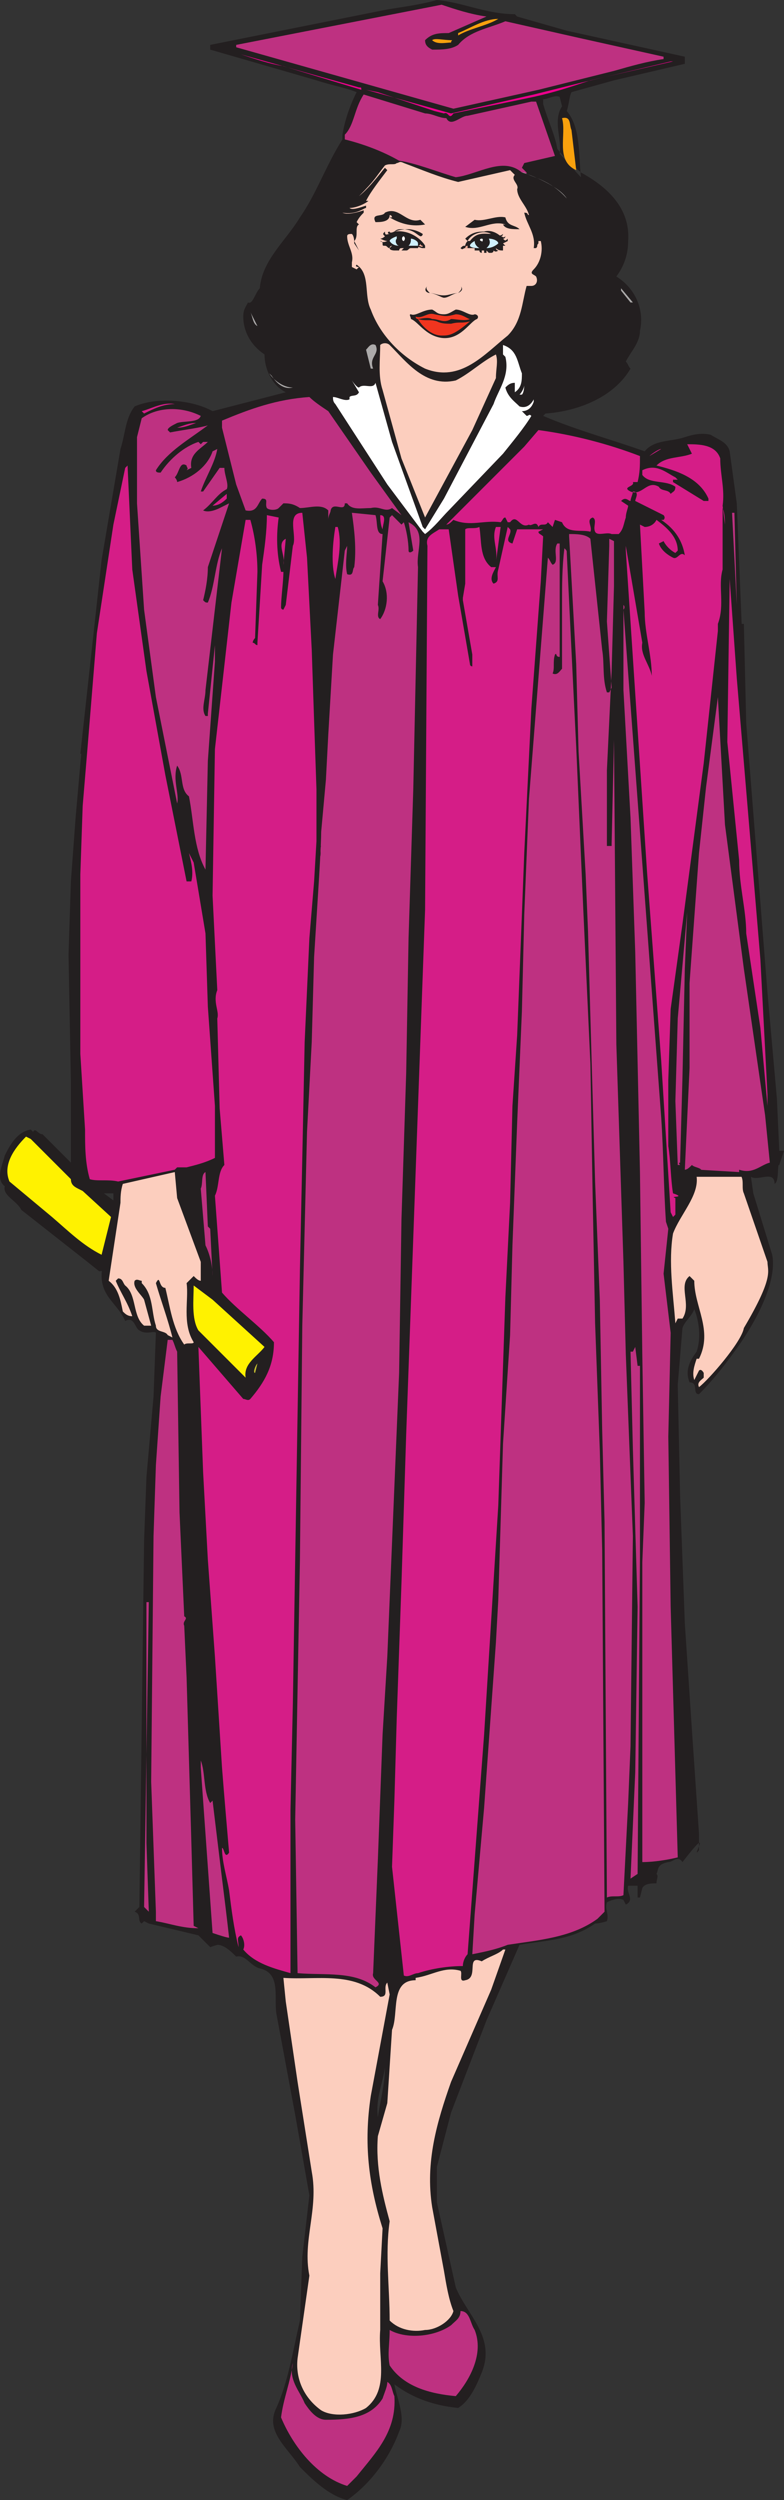 <svg xmlns="http://www.w3.org/2000/svg" width="249.016" height="793.5"><rect width="100%" height="100%" fill="#333333" stroke="none"/><path fill="#231f20" fill-rule="evenodd" d="m31.516 403.5-3.75-3-21-16.5c-1.5-3-6-4.5-5.25-7.5-3-2.25-.75-6.75 0-9.75 1.5-3 3.75-7.5 8.25-8.25l.75.75c.75-1.5 1.5.75 3 .75l9 9v-25.5l-.75-40.5.75-23.25 1.5-20.25 2.25-25.5s170.25-34.5 210-36l.75 31.5 6.75 85.5 3 33.75.75 16.5h1.5l-1.5 4.5c-29.25 4.5-216 33.75-216 33.75m4.5-24.75h-3l3 2.25v-2.25m156.75 231s-2.25.75-3.75.75c-7.5 5.25-15 5.25-24 6.75l-10.5 24-11.25 29.25-4.5 17.25V699l6 27c3.75 9 12.75 15.75 8.25 27-1.5 3.75-3.75 9-7.5 11.25-7.5-.75-14.25-3-20.25-7.5.75 4.5 3.75 10.5 1.5 15-3 8.25-9 16.5-16.5 21.75-6-1.5-11.25-6.75-15-10.5-3.75-6-11.25-11.25-7.5-18.75 3.75-8.25 5.25-18 7.5-27.75l.75-20.25 2.25-19.5-4.5-25.5-6-32.25c-.75-5.25 1.5-12.75-5.25-14.25-3-.75-4.5-4.5-7.5-3.75-1.5-1.5-3.75-3.75-6-3.75 9-11.25 121.5-15.75 123.75-7.5M120.016 672c-.75-6 1.5-10.5 2.25-15.75 0 5.25-1.5 10.5-2.25 15.75"/><path fill="#231f20" fill-rule="evenodd" d="M233.266 429c-3.75 5.25-7.5 9.75-11.25 13.5-2.25 0 0-3.75-3-3.75-1.5-3.75 0-6.75 2.25-9.75 1.5-4.5.75-9.75-.75-13.5-.75 2.25-3 3.75-3.75 6l-1.5 18 .75 35.25 1.5 40.5 2.25 33.75 2.25 33v5.25c-3 3.75 5.25-9.75-5.25 3.75-1.5-2.25-3 0-4.5 0-3.75.75-3 2.25-3.75 3.75.75.75 0 1.5 0 3-1.5 0-3.75 0-4.5 1.5l-.75 3h-.75v-3.75h-3c-.75 2.25 2.25 4.5-.75 6l-.75-1.5c-1.5-.75-3.75 0-5.25.75-.75 2.25.75 3.75 0 6-12-4.5-110.25 2.25-126 8.25l-3.75-3.75-15.75-3.75-1.5-.75-.75.75c-1.5-.75 0-3-2.25-3.75l1.5-1.5 1.5-116.25.75-20.25 2.25-25.5.75-20.25c-.75-.75-3 .75-5.25-.75-1.5-.75-1.5-4.5-4.5-3-3-6.75-9.75-8.25-6.75-19.5 81-16.5 214.5-30.75 214.5-30.75-.75 1.5 0 6-1.5 6.75 0-4.5-5.25-.75-7.5-2.25l.75 5.25 6 19.5c1.5 7.5-3.75 19.5-12 30.75m3-213.75-2.25-55.5-2.25-16.5c-.75-3-3.75-3.75-6-5.25-3-.75-6 0-8.25.75-4.5 1.5-9.75.75-12.75 4.5-10.5-3.75-21.75-6.75-32.25-11.25l.75-.75c10.5-.75 21.75-5.25 27-14.25-.75-.75-.75-1.5-1.5-2.25 1.5-3 4.5-6 4.5-9.75 1.5-6.75-1.5-13.5-7.5-17.25 2.25-3 3.75-6.75 3.75-11.25.75-10.5-6.75-17.25-15-21.75 0 0-5.25-4.5-7.5-7.5-.75-4.5-3-9-4.5-14.25v-1.5c1.5 0 3.75-1.5 5.25-.75l.75 3c-3 4.5 0 10.5-.75 15 0 0 5.25 6 6.75 7.5-.75-6.75 0-15.75-4.5-21 .75-2.25.75-4.5 1.5-6l13.5-3.75 22.5-5.25V18l-37.5-8.25-15.75-4.5-.75-.75c-9 0-16.5-3.75-24.75-4.5-5.25 1.5-11.25 2.25-15.75 3l-56.25 11.25v1.5l33.75 9.75c4.5 1.5 9 2.25 12.75 3.75-2.25 4.5-3.75 9-4.5 13.5v1.5c-5.25 8.25-8.25 17.25-13.5 24.75-4.5 7.5-12 13.5-12.75 22.5-1.5 1.5-2.25 5.25-3.75 4.5-.75 1.5-1.5 2.25-1.5 4.5 0 4.5 2.25 9 6.75 12 0 4.5 2.25 9.75 6.75 12l-23.25 6c-6.75-3.75-18-4.5-24.75-1.5-3 3.75-3 9-4.5 13.5l-6 35.25-6.75 61.5c30.75-2.25 210.75-24 210.75-24"/><path fill="#be3181" fill-rule="evenodd" d="M109.516 44.25c6 1.5 12 3.75 17.25 6.75 5.25.75 12.75 3.75 18 5.25 6.75-.75 15-6.75 21-1.5.75 0 1.5.75 1.5 0l-1.5-1.5.75-1.5 9.75-2.25-6-17.25h-1.5l-20.25 4.5c-2.25 0-5.25 3.75-6.75.75-2.25 0-4.5-1.5-6.75-1.5l-19.5-6c-3 4.5-3 9.75-6 12.75v1.5"/><path fill="#fccebe" fill-rule="evenodd" d="M115.516 66.75v.75c-.75.75-1.5 1.5-2.25 3l.75.75c-1.5.75 0 3.75-1.5 5.25l1.5 3-1.5-2.25c0-.75 0-2.25-.75-3-.75 0-1.5 0-1.5.75 0 3 2.25 5.25 1.5 8.25v1.5l1.5.75.75-.75s-1.5 0-.75-.75c4.5 3 2.25 9.75 4.5 14.25 3 8.25 9.75 15 17.25 18.75 11.25 4.5 18.75-4.5 26.25-10.5 4.5-4.5 4.5-10.5 6-15.75h1.5c1.5 0 2.25-1.5 1.5-3-.75-.75-2.25-.75-.75-2.25 2.25-2.25 3-6 2.25-9h-.75v.75c-.75.75 0 .75-.75 1.5h-.75c.75-4.5-2.25-7.5-3-11.25 1.5 0 .75.75 1.5.75-.75-3-3.75-5.25-3.75-8.25.75-1.5-2.25-3-.75-4.5l-1.5-1.5-16.5 3.75c-6-1.5-11.25-3.75-17.25-6-1.5-.75-1.5 0-2.25 0-.75.75-2.25 0-3.75.75-3 3.75-3 4.5-8.25 9.75 3.75-3 7.5-8.25 8.25-9l.75.75c-2.25 3-5.25 6.75-6.75 9.75h.75c-.75.75-3.75 2.25-6 2.25.75.75 3 0 5.25-.75V66c-.75 0-3 2.25-7.5 1.5 1.5.75 4.5 0 6.75-.75"/><path fill="#be3181" fill-rule="evenodd" d="m154.516 5.25-12 5.25c-3 0-5.25 0-7.5 2.25 0 1.5.75 2.25 2.25 3 3 0 6 0 8.25-1.5 3.75-4.5 9.75-5.25 15-7.5l23.25 5.25 27 6v.75c-5.25.75-10.5 2.25-15.75 3.75l-24 6-27 6-69-19.5v-.75l65.25-12.75c4.5 1.5 9 3 14.25 3.75"/><path fill="#f9a10d" fill-rule="evenodd" d="M158.266 6c-3.75 2.25-9 3-12.75 5.25v-.75c3.75-1.5 8.25-4.5 12.75-4.5m-15 7.5c-1.5 0-4.5.75-6-.75.75-.75 3.75 0 6 0 .75 0 0 0 0 .75"/><path fill="#ec008c" fill-rule="evenodd" d="m71.266 15.75 2.25.75-2.25-.75m3 .75 2.25.75-2.25-.75m39.75 11.25c.75 0 .75 0 .75.75L90.016 21c-4.5-.75-9-2.25-13.5-3.75l37.5 10.5m73.5-2.25c-6.75 2.25-11.25 3.75-18 5.25l-25.5 5.25c-1.5 2.25-1.5-.75-3 0l-3-.75-18-6-3.75-.75 27 7.5 26.25-6 15-3.75 28.5-6.75h.75l-26.25 6"/><path fill="#f9a10d" fill-rule="evenodd" d="m181.516 41.25 1.5 12.75c-6.75-3-3-11.25-4.5-16.5 3-.75 2.25 2.25 3 3.75"/><path fill="#231f20" fill-rule="evenodd" d="m133.516 69.75 1.5 1.5c-3.75.75-7.5 0-11.25-2.25h.75s0-.75-.75-.75c0 2.25-3 2.25-4.5 2.25-1.5-3 2.25-1.5 3-3 4.5-2.25 6.75 3.75 11.25 2.25m27-.75c.75 3 3 2.25 4.5 3.75-2.25 0-4.5 0-5.25-1.5h.75c-4.5-1.5-8.25 2.25-12.75.75l3-2.25c3 .75 6.75-1.5 9.75-.75"/><path fill="#acaaaa" fill-rule="evenodd" d="M197.266 91.5v.75l3 3.75h.75l-3.75-4.5m-115.5 12c-1.5-.75-1.5-3-2.25-4.5l2.25 4.5m-3-2.25.75 2.25-.75-2.25"/><path fill="#fccebe" fill-rule="evenodd" d="M123.766 109.5c5.25 5.25 11.25 13.5 21 11.25 4.5-2.25 8.25-6 12.75-8.25.75 2.25 0 4.5 0 7.5l-7.5 16.5-15 27.75-7.5-18.75-6-21.75c-1.5-4.5-.75-9.75-.75-14.25.75-.75 2.25-.75 3 0"/><path fill="#acaaaa" fill-rule="evenodd" d="M119.266 109.5c1.5 3-2.25 3.75-.75 7.5h-.75l-1.5-6c.75-.75 1.5-2.25 3-1.5"/><path fill="#fff" fill-rule="evenodd" d="M165.766 118.5c0 2.25 0 4.5-2.25 6v-3c-1.5 0-2.25.75-3 1.5.75 3 3 4.5 4.5 6 2.25.75 3.75-.75 4.5-2.25v.75c-.75 2.25-2.25 3-3.75 3l1.5 1.5c.75 0 .75-.75 1.5 0-2.25 3.75-6 8.25-9 12l-17.25 18c-2.25 2.25-4.5 5.25-7.5 7.5l-.75-.75-11.25-15-16.5-25.5c-.75-.75-.75-1.5-.75-2.25 1.5 0 3.75 1.5 5.25.75V126c.75-.75 2.25 0 3-1.5l-2.25-3.75s1.5 2.25 2.25 2.25c1.5-1.5 4.5.75 5.25-1.5l5.25 18.75 9.75 27 .75.75 6-9.75 15.75-30c1.5-4.5 5.25-9 3.75-15l-.75-.75v-3c4.5 1.5 4.5 5.25 6 9"/><path fill="#acaaaa" fill-rule="evenodd" d="M93.016 123c-3 .75-5.25-1.5-6.75-3.75l-.75-.75c1.5 2.25 4.5 4.5 7.5 4.5"/><path fill="#fff" fill-rule="evenodd" d="M165.766 125.25h-.75c.75-.75 1.5-2.25 1.5-3 0 0 0 2.25-.75 3"/><path fill="#be3181" fill-rule="evenodd" d="m104.266 130.5 13.5 19.5 9.75 13.5-3-2.25c-2.25 1.5-3.75-.75-6.75 0-3 0-6 .75-7.5-1.5h-.75c0 3-3.75-.75-4.5 2.25 0 .75-.75 1.5-.75 3v-3c-2.25-2.25-6-.75-9-.75-2.25-1.5-3.75-1.5-5.25-1.5l-1.5 1.5c-.75.75-3 .75-3.75 0-.75-1.5.75-3-1.5-3-1.5 1.5-1.5 4.5-5.25 3.75l-3-8.25-4.5-18v-2.25c9-3.75 17.25-6.75 27.75-7.5 1.5 1.5 3.75 3 6 4.5"/><path fill="#d51d87" fill-rule="evenodd" d="M55.516 128.25c-3.75 0-6.75 1.5-9.75 3l-.75-.75c3-.75 6.75-3 10.5-2.25"/><path fill="#be3181" fill-rule="evenodd" d="M63.766 132c-.75 2.25-5.25 1.5-7.5 2.25-1.5.75-3 1.5-3 2.25l.75.75c3.75-.75 9.75-1.5 12-2.25-6 4.5-12.75 8.25-16.5 14.25 0 .75.75.75 1.5.75 3-4.5 7.5-8.25 12-9.75l.75.75.75-.75h1.5c-2.25 2.25-6 3.75-5.25 8.25l-1.5.75c.75-.75 0-.75 0-1.5-2.25-1.5-2.25 2.25-3.75 3.75 0 0 .75.75.75 1.5 5.25-1.5 9.75-5.25 11.25-9.75l1.5-.75c-.75 4.5-3.75 9-5.25 13.5h.75l5.25-7.5h1.5c0 2.25 1.5 5.25.75 6.75-3 1.5-4.5 4.5-7.5 6.75 1.5.75 3.75 0 5.25-.75l3-1.5-6.75 20.25c0 3.75-.75 7.5-1.5 10.5.75.75.75.75 1.5.75 2.25-5.25 2.25-12 4.5-17.25l-5.25 45c0 3-1.5 6 0 8.25h.75v-.75l2.25-21.75V210l-2.25 31.5-.75 34.5c-3.75-6.75-3.75-15.75-5.25-23.25-3-2.25-1.5-6.75-3.75-9.75-1.5 4.5.75 9 0 12l-6.75-33.75-3.75-27.75-2.25-33.75v-21l1.5-6c5.25-3.75 12.75-3.75 18.75-.75"/><path fill="#d51d87" fill-rule="evenodd" d="M62.266 134.25c-2.25.75-3.75 1.5-6 1.5 2.25-.75 3.75-1.5 6-1.5m141 10.5c0 3 0 5.25-.75 8.25h-1.5c.75 1.5-3.75 1.5-.75 3 3.75 1.5 5.25-3.75 9-1.5.75 1.5 3 .75 3.75 2.25.75-.75 1.5-.75 1.5-2.25-3-2.25-8.25-.75-10.5-3.75v-1.5c4.5-2.25 7.5.75 10.5 2.25l.75.75h-1.5v.75l9.75 6h1.5v-.75c-3-6.75-10.5-9-16.5-10.5 3-3 7.5-2.25 11.25-3.75l-1.5-3c3.75 0 9 0 10.5 4.5 0 5.25 1.5 9.75.75 15l.75 6c0-.75 0-3.75-.75-5.25v19.5c-1.5 5.25.75 11.25-1.5 17.25v2.25l-4.5 42-6.75 51-3.75 27-.75 22.5v21c.75 4.5.75 10.5 1.5 15 4.5 1.5-1.5.75.75 1.5v5.25l-.75.75-.75-1.5-3-48-4.5-60-6.75-102v-1.5l5.25 30.75c-.75 3.75 2.25 6.75 3 10.5 0-6.75-2.25-13.5-2.25-20.25l-1.5-27.75 1.5.75c1.5 0 3-.75 3.75-2.25 3 2.25 6.75 5.25 6.75 9.75l-.75.75c-1.5-.75-3-2.25-3.75-3.75l-1.5.75c.75 2.25 3 3.75 4.5 4.5s2.25-2.25 3.75-.75c-.75-4.5-3-8.25-7.5-11.25h.75c.75-.75 0-1.5 0-1.5l-9-4.5c0-.75 1.5-3-.75-3 0 .75-.75 2.25-.75 3-.75 0-1.5-1.5-3 0l2.25 1.5c0 .75-.75 2.25-.75 3.75-.75 2.25-.75 3.75-2.25 5.25h-2.25c-1.5-.75-4.5.75-5.25-.75s.75-3.75-.75-4.5c-2.25.75 0 3-.75 4.5-3-.75-7.5.75-9-3l-2.25-.75-.75 2.25-1.5-1.5c-.75 1.5-2.25 0-3 1.5-.75-2.25-2.25 0-3-.75-3 1.5-3.75-3.75-6-.75h-.75l-.75-1.5c-.75 0-.75.75-1.5 1.5-5.25-.75-9.75 1.5-15-.75-.75.75-1.5 1.5-2.25 1.5l24.75-24.75 4.5-5.25c11.25 1.5 22.5 4.5 32.25 8.25"/><path fill="#d51d87" fill-rule="evenodd" d="M206.266 144.75c.75-.75 3-2.25 3.75-2.25l-3.75 2.25"/><path fill="#be3181" fill-rule="evenodd" d="M53.266 425.25h1.5c.75 1.5.75 2.25 1.5 3.75l.75 51 1.5 33c1.5.75-.75 1.5 0 3l.75 16.5 1.5 51.75.75 27 1.5.75c-5.25 0-9-1.5-13.5-2.25v-3l-1.5-41.25.75-78 .75-22.5 1.5-21.75 2.25-18"/><path fill="#fccebe" fill-rule="evenodd" d="m54.766 424.5-1.5-.75c-.75-1.5-3.75-.75-3.75-3-1.5-4.5-.75-9.75-4.5-13.5v-.75c-.75 0-1.5-.75-2.25 0-.75 2.25 2.25 4.5 3 6l2.25 8.25h-2.25c-3.75-3-2.25-9.75-6-12.75-.75-.75-.75-2.25-2.25-2.25l-.75.75c1.5 3.75 3.75 6.75 5.25 11.25-1.5 0-2.25-.75-3-1.5-.75-3.75-1.5-7.5-4.5-9.75l3.75-24.75c0-1.5 0-3.75.75-6l16.5-3.75.75 8.25 7.5 20.25v6c-.75 0-1.5-.75-2.25-1.5l-2.25 2.25c.75 5.25-1.5 12.75 2.25 18.75 0 .75-2.25 0-3 .75-3.75-5.25-4.5-12-6-18-2.25 0-1.5-4.5-3-1.5 1.5 5.25 3.75 11.25 5.25 17.25"/><path fill="#d51d87" fill-rule="evenodd" d="m37.516 375 18-3.75.75-.75h3c3-.75 6-1.5 9-3V351l-2.25-31.5-.75-23.25-3.75-22.5-1.5-3c.75 3 1.5 6 .75 9h-1.5L52.516 246l-6-33-4.5-32.25-1.5-33-.75.75-3.75 18-5.25 34.5-3 36.75-1.5 18-.75 21.75v57l1.5 24c0 5.25 0 10.5 1.5 15.75 2.25.75 6 0 9 .75m34.5-216.75c-1.5 1.5-3 2.25-4.5 2.25l4.5-3.75v1.5"/><path fill="#be3181" fill-rule="evenodd" d="m234.016 192-.75-29.25h-.75zm-132.75 87.75-1.5 24-.75 27-1.5 28.5-1.5 61.5-.75 74.25-1.5 82.5.75 48.75c9 .75 18-.75 24.75 4.5 3-1.5-1.5-2.25-.75-4.5l1.5-36 1.5-39.75 1.5-24.75 3.75-90 .75-48.75 1.5-46.5.75-42.75 1.5-47.25 1.5-70.5c-.75-5.25 3-11.25-3-14.25l1.5 9c-.75.75-1.5.75-1.5 0 0-3-.75-6.75-1.5-9l-.75.75-3-3-.75.75-2.25 20.25c2.25 3.75 1.5 9-.75 12-1.5-.75 0-3-.75-4.5l1.5-22.5c-2.25 0-1.5-3.75-2.25-6l-7.5-.75c.75 5.25 1.5 11.25.75 17.25-.75.75 0 3-2.25 2.25-.75-3 0-6.75 0-9l-.75 1.5-3.75 33-1.5 25.5-.75 14.25-1.5 16.5c0 3.75-.75 15.75-.75 15.75"/><path fill="#d51d87" fill-rule="evenodd" d="m100.516 267-.75 12.75-1.5 18-1.5 33-.75 36.75-.75 35.25-2.25 138-.75 33.75v51.75c-5.25-1.5-11.25-3-15-7.5.75-1.5 0-3.75-.75-4.5-1.5.75-.75 1.5-.75 3.75-1.5-6-2.25-12-3-18-.75-4.5-2.25-9-2.25-13.5.75 0 .75 3.75 2.25 1.5-.75-9-1.5-17.25-2.25-27l-2.25-35.25-2.25-30.75-1.5-27.75-1.5-39.75 14.25 16.5c.75 0 1.5.75 2.25 0 4.5-5.25 7.5-10.5 7.5-18-4.5-5.25-12-10.5-16.5-15.75l-2.25-30.75c1.5-3 .75-7.5 3-9.75l-1.5-18-.75-28.5c.75-2.25-1.5-5.25 0-9l-1.5-30 .75-46.5 5.25-46.5 4.5-26.25h1.5c1.5 5.25 2.25 11.25 2.25 16.5l-.75 21s-.75.75-.75 1.5c.75 0 .75.75 1.5.75V204l1.5-24.75c.75-5.25 1.5-10.5 1.5-15.75l3.75.75c-.75 5.25-.75 11.25.75 17.25h.75c0 3-.75 8.25-.75 11.25 0 .75.75.75.75.75l.75-1.5 2.25-18.75c1.5-3-2.25-10.5 3-10.5l1.5 14.25 1.5 29.25.75 22.5.75 21.75V267m21-99c-.75-1.5-.75-3.75-.75-4.5 2.25 0 .75 3 .75 4.5m-14.25-.75c1.5 5.25 0 11.25-.75 16.5-1.5-4.5-.75-12 0-16.5h.75m50.25 11.25c.75-4.5-1.5-7.5 0-11.25h1.5l-1.5 11.25"/><path fill="#d51d87" fill-rule="evenodd" d="M162.016 168c.75 1.5-2.25 3.75.75 4.5l1.5-4.5h8.25l-1.5.75c0 .75.75.75 1.5 1.5l-.75 14.25-3 40.5-2.25 45.75-.75 19.5-1.5 38.25-1.5 22.5-.75 30.75-1.5 30-2.25 66-4.5 72.75-5.25 69.75c-.75.75-1.5 2.25-1.5 3.75-4.5 0-9.75.75-14.25 2.25-1.5 0-3 1.5-4.5.75l-3.75-34.5.75-21 .75-26.25 1.5-42.75 1.5-47.25 6-166.5.75-115.5c-.75-3 1.5-3.75 3.75-5.25h3l3 21 3.75 21.75c0 .75.75.75.75.75v-3.75l-3-17.25v-.75l.75-4.5V168c.75-.75 3 0 4.5-.75.75 4.5 0 9.75 3.75 12.75h1.5c-.75 1.5-2.25 3.75-.75 5.25 2.25-.75.75-2.25 1.5-4.5l3-13.5.75.75"/><path fill="#be3181" fill-rule="evenodd" d="m187.516 171 3.75 35.25c.75 4.5 0 9 1.5 13.5h.75l.75-1.5-1.5-21 .75-24V171l1.5.75V186l-.75 27-1.5 31.5v24h1.5v-.75l.75-33 .75 96.75 2.25 69 .75 29.25 2.25 57.75-.75 66.75-.75 18-1.5 29.25c-1.5.75-3.75 0-5.25.75l-.75-119.25-.75-29.25-.75-41.25-1.5-37.5-1.5-52.5-.75-27-.75-18-2.25-39-.75-27.75-2.25-40.5v-.75c2.25 0 5.25 0 6.75 1.5"/><path fill="#d51d87" fill-rule="evenodd" d="M90.016 179.25c.75-3-2.25-6.75.75-8.25l-.75 8.25m151.5 125.25 2.25 42.75V351l-2.25-24.75-4.5-30c0-7.5-2.25-15-2.25-23.25l-3.75-37.5.75-51.75 2.25 31.5 7.5 89.25"/><path fill="#fccebe" fill-rule="evenodd" d="M221.266 373.5h14.25c.75 1.5 0 3.75.75 5.25l7.5 21.75c0 3 2.25 4.5-7.5 21-.75 4.5-11.25 16.5-14.25 18.75-.75-1.5.75-2.25 1.5-3v-1.5s-.75-1.5-1.5-.75l-1.5 3c-.75-2.25 0-4.5.75-6.75h.75c4.5-9-1.5-16.5-1.5-24.75l-1.5-1.5c-3.75 3 .75 9-2.25 13.5h-1.5l-.75 1.5c-.75-9.75-2.25-19.5-.75-28.5 2.25-6 8.25-12 7.5-18"/><path fill="#be3181" fill-rule="evenodd" d="m234.766 372-12.75-.75h.75c-.75-.75-2.25-.75-3-1.5-.75.75-1.5 1.5-2.25 1.5l1.5-32.25v-27l3-41.25 2.25-21 3.75-28.5 2.25 40.5 6 45.75 6.75 46.5 1.5 15c-3 .75-5.25 3.75-9.75 2.25v.75"/><path fill="#231f20" fill-rule="evenodd" d="M102.016 268.5c-.75.75.75 3.75-1.5 4.5v-4.5h1.5"/><path fill="#be3181" fill-rule="evenodd" d="m216.766 342-.75 27c-.75 0 0 .75 0 .75h-.75l-.75-20.25.75-26.25 3-33.75-.75 18-.75 34.5"/><path fill="#fccebe" fill-rule="evenodd" d="m123.766 633-6 32.25c-2.25 15-.75 27.75 3.75 42l-.75 14.25v18c-.75 9 3 18.75-4.5 24.75-3.75 2.25-10.5 3-14.25.75-5.25-3.75-8.25-9.75-7.5-16.5l3.75-26.25c-2.25-11.25 3-21 .75-33l-4.5-28.5-3.75-25.5-.75-7.5c10.5.75 22.5-2.25 30.75 6 3 0 .75-3 2.25-4.5l.75 3.75"/><path fill="#fff200" fill-rule="evenodd" d="M22.516 374.25c0 1.5.75 2.25 2.25 3l1.5.75 9 8.25-3 12c-6-3-10.5-7.5-15.75-12L3.016 375c-2.25-5.25 1.5-10.5 5.25-14.25l1.5.75 12.75 12.75"/><path fill="#be3181" fill-rule="evenodd" d="m66.016 389.25.75.75.75 15c0-3-.75-6.75-2.25-9.75l-1.5-18c.75-1.5 0-4.5 1.5-5.25l.75 17.25"/><path fill="#fff200" fill-rule="evenodd" d="M84.016 427.5c-2.25 3-6.75 5.25-6 9.75l-15-15c-2.25-3.75-1.5-9.75-1.5-14.25l6 4.5 16.5 15"/><path fill="#be3181" fill-rule="evenodd" d="M203.266 433.5v60.75l-.75 100.5-2.25 1.5 1.5-33.75.75-52.5-1.5-50.25-.75-30.75h.75l.75-1.5.75 6h.75"/><path fill="#c7bf32" fill-rule="evenodd" d="m84.016 432-1.5 3.75 1.5-3.75m-3 3.75c-.75 0 0-2.25.75-3l-.75 3"/><path fill="#be3181" fill-rule="evenodd" d="m47.266 606.75-1.5-1.5 1.5-96.75h-.75V585l.75 21.75m19.5-34.5.75-.75 3 24.75c.75 6 1.5 12 2.25 18.75-.75 0-3-.75-5.25-1.5l-3.75-52.5v-2.25c1.5 3.75.75 9.75 3 13.5"/><path fill="#fccebe" fill-rule="evenodd" d="m156.016 631.5-12.75 29.25c-4.5 12.75-8.25 25.5-6 39.75l3.75 20.25c.75 4.5 1.5 9 3 12.75-.75 3-5.25 6-9 6-3.75.75-8.25 0-11.25-3 0-10.5-1.5-21 0-31.5-2.25-8.25-4.5-17.25-3.75-27l3-10.5 1.5-23.25c2.25-5.25-.75-15.75 7.5-15.75v-.75c5.25-.75 9-3.75 14.25-2.25.75.75-.75 3.75 1.5 3 4.5-.75 0-8.25 5.25-6 2.25-1.5 5.25-2.25 6.75-3.75h.75l-4.5 12.75"/><path fill="#be3181" fill-rule="evenodd" d="M150.766 739.5c3 7.5-1.5 15.75-6 21-8.25-.75-16.5-3-21-9.75-.75-3.75 0-6.75 0-11.25 5.25 3 14.25 2.25 19.5-1.5 1.5-1.5 3-2.25 3-4.5 3 0 3 3.75 4.5 6m-54 23.25c1.5 2.25 3.75 5.25 6.75 5.25 7.5 0 14.25-.75 18-6.75.75-2.25 1.5-3.75 1.5-5.25 1.5.75 1.5 3 2.25 4.5.75 11.25-6 18-12 25.5l-3 3c-9.75-3-17.25-12.75-21-21.75.75-6 3-11.25 3.75-17.25-1.5 5.25 2.25 9 3.75 12.75m95.25-156-2.25 2.25c-8.25 6-18.75 6.75-28.5 8.25-3.75 1.5-7.5 2.25-11.25 3l.75-12.75 3-33.75 3.75-52.5.75-13.5 1.5-49.5 2.25-34.5.75-28.5 1.5-39 1.5-35.25.75-30.75 1.5-36.75 6-76.5c.75.75.75 1.5 1.5 2.25 2.25-.75 0-4.5 1.5-6.75h.75v36c-1.5 0-.75-1.5-1.5-.75-.75 2.25 0 4.5-.75 6 1.5.75 2.25-.75 3-1.5V192c0-6 0-12 .75-18 .75.75.75.75.75 1.5l2.25 46.5.75 15 2.25 51.75 2.25 48.75.75 43.5.75 39 1.5 40.5.75 31.5.75 114.75m12-15.75c3.75 0 8.25-.75 11.25-1.5l-2.25-79.5-.75-54 .75-33-2.25-18.75 1.5-14.25-.75-2.25c-.75-11.25-.75-21.75-1.5-33l-12-161.25s.75-.75 0-1.5v27l2.25 40.5 1.5 42.75 1.5 69.75.75 58.5.75 46.5-.75 18.75V591"/><path fill="#231f20" fill-rule="evenodd" d="M135.016 78c-.75-1.5-4.5-5.25-9.75-4.5 0 0-1.5.75-1.5 0-.75 0-.75.75 0 .75-.75 0-1.5.75-1.5-.75-.75.75-.75.75 0 1.5 0 0-.75.75-1.5.75 0 0 1.5.75 2.25.75 0 0-1.5.75-2.25 0 0 0 .75 0 .75.75s0 .75.75.75.75.75 1.5.75c0-.75.75-.75.75-.75l-.75.75c0 .75 1.5.75 1.5.75v-.75.75h.75c-.75 0 0 0 0 0h.75s0-.75.75-.75h.75l-.75.75h1.5c.75 0 .75-.75 1.5-.75h2.25c0-.75.75 0 1.5 0h.75V78"/><path fill="#cff0fc" fill-rule="evenodd" d="M126.016 75s-2.25.75-2.25 1.5c0 0 .75 1.5 3 1.5-.75 0-1.5-1.5-.75-2.25V75m4.5.75c.75 0 2.25.75 2.25 1.5V78h-3c.75-.75.75-1.5.75-2.25"/><path fill="#fab09b" fill-rule="evenodd" d="M133.516 77.25c0 .75-.75.75-.75.75.75 0 1.5.75 1.5 0 0 0-.75 0-.75-.75"/><path fill="#fff" fill-rule="evenodd" d="M128.266 75c-.75 0-.75 1.5 0 1.5 0 0 .75-.75 0-1.5"/><path fill="#231f20" fill-rule="evenodd" d="M123.766 74.25c1.5-.75 3-1.5 6-1.5 0 0 2.25 0 4.5 1.5 0 0 0 .75-.75.75-1.5-.75-2.25-2.25-6-2.25-.75 0-1.5 0-2.25.75l-1.5.75m22.5 4.5c.75-.75.75-.75 1.5-.75 0 0 0-.75.75-1.5h.75c2.25-3 4.5-2.25 7.5-2.25.75.75 2.25.75 3 0 0 0 0 .75-.75.75.75 0 .75.75 1.5 0 0 0 0 .75-.75.75.75.75.75.75 1.5 0v.75l-1.5.75.75.75h-.75v1.5c-.75 0-1.5 0-2.25-.75 0 0 0 .75.75.75 0 0-.75.75-1.5 0 0 .75-.75.75-.75.75v-.75.75h-.75l-.75-.75v.75h-.75v-.75h-.75v.75s-.75 0-.75-.75h-1.5v-.75h-3c-.75 0-.75.75-1.5 0"/><path fill="#fab09b" fill-rule="evenodd" d="M148.516 78v.75h-.75c0-.75.75-.75.75-.75"/><path fill="#cff0fc" fill-rule="evenodd" d="M150.766 76.5s-1.5.75-1.5 1.5c0 0 0 .75 3 .75 0 0-1.5-.75-1.5-2.25"/><path fill="#fff" fill-rule="evenodd" d="M153.016 75.75c-.75 0-.75.75 0 .75 0 .75.75-.75 0-.75"/><path fill="#cff0fc" fill-rule="evenodd" d="M155.266 75.75c1.5 0 3 .75 3 1.5 0 0-1.5 1.5-3.75 1.5.75-.75 1.5-1.5.75-3"/><path fill="#231f20" fill-rule="evenodd" d="M148.516 76.5c1.5-3 6.75-3.75 8.25-1.5h2.25c-.75-.75-3-2.25-5.25-1.5-1.5 0-3.75 0-6 2.25l.75.75m-12.75 14.25c-.75.75 0 1.5.75 2.25 1.5 0 2.25.75 4.5.75 1.5 0 3-.75 4.5-.75.75-.75 1.5-1.5.75-2.25.75.75.75 1.5-.75 2.25-1.5 0-3 1.5-4.5 1.5-.75 0-3-1.5-4.5-1.5-.75 0-2.25-.75-.75-2.25m-5.25 9c1.5.75 3.75-1.5 6.75-1.5 1.5.75 1.5 1.5 3.75 1.5 1.5 0 2.25-.75 3.75-1.5 2.25 0 4.5 2.25 6 1.5.75 0 1.5.75.75 1.5-2.25.75-5.25 6.75-11.25 6-5.25-.75-7.5-5.25-9.75-6 0-.75-.75-1.5 0-1.5"/><path fill="#f0351f" fill-rule="evenodd" d="M132.766 101.25c.75 1.5 3.75 5.25 7.5 5.25 2.25 0 3.75 0 9-4.5-3 .75-3 0-6 .75-1.5 0-3 0-4.5-.75-2.25-.75-3.75 0-6-.75"/><path fill="#f0351f" fill-rule="evenodd" d="M132.766 101.25c.75 0 3-.75 4.5 0 2.25 0 3.75 1.5 6 0 1.5 0 4.5.75 6 0-.75 0-2.25-1.5-4.5-1.5-3 .75-3 .75-6.75 0-2.25-.75-3.75 1.5-6 .75 0 0 0 .75.75.75"/><path fill="#acaaaa" fill-rule="evenodd" d="M166.516 54.75c2.25 1.5 8.25 2.25 13.5 8.25-2.25-3.75-11.25-7.5-14.25-8.25h.75"/></svg>

